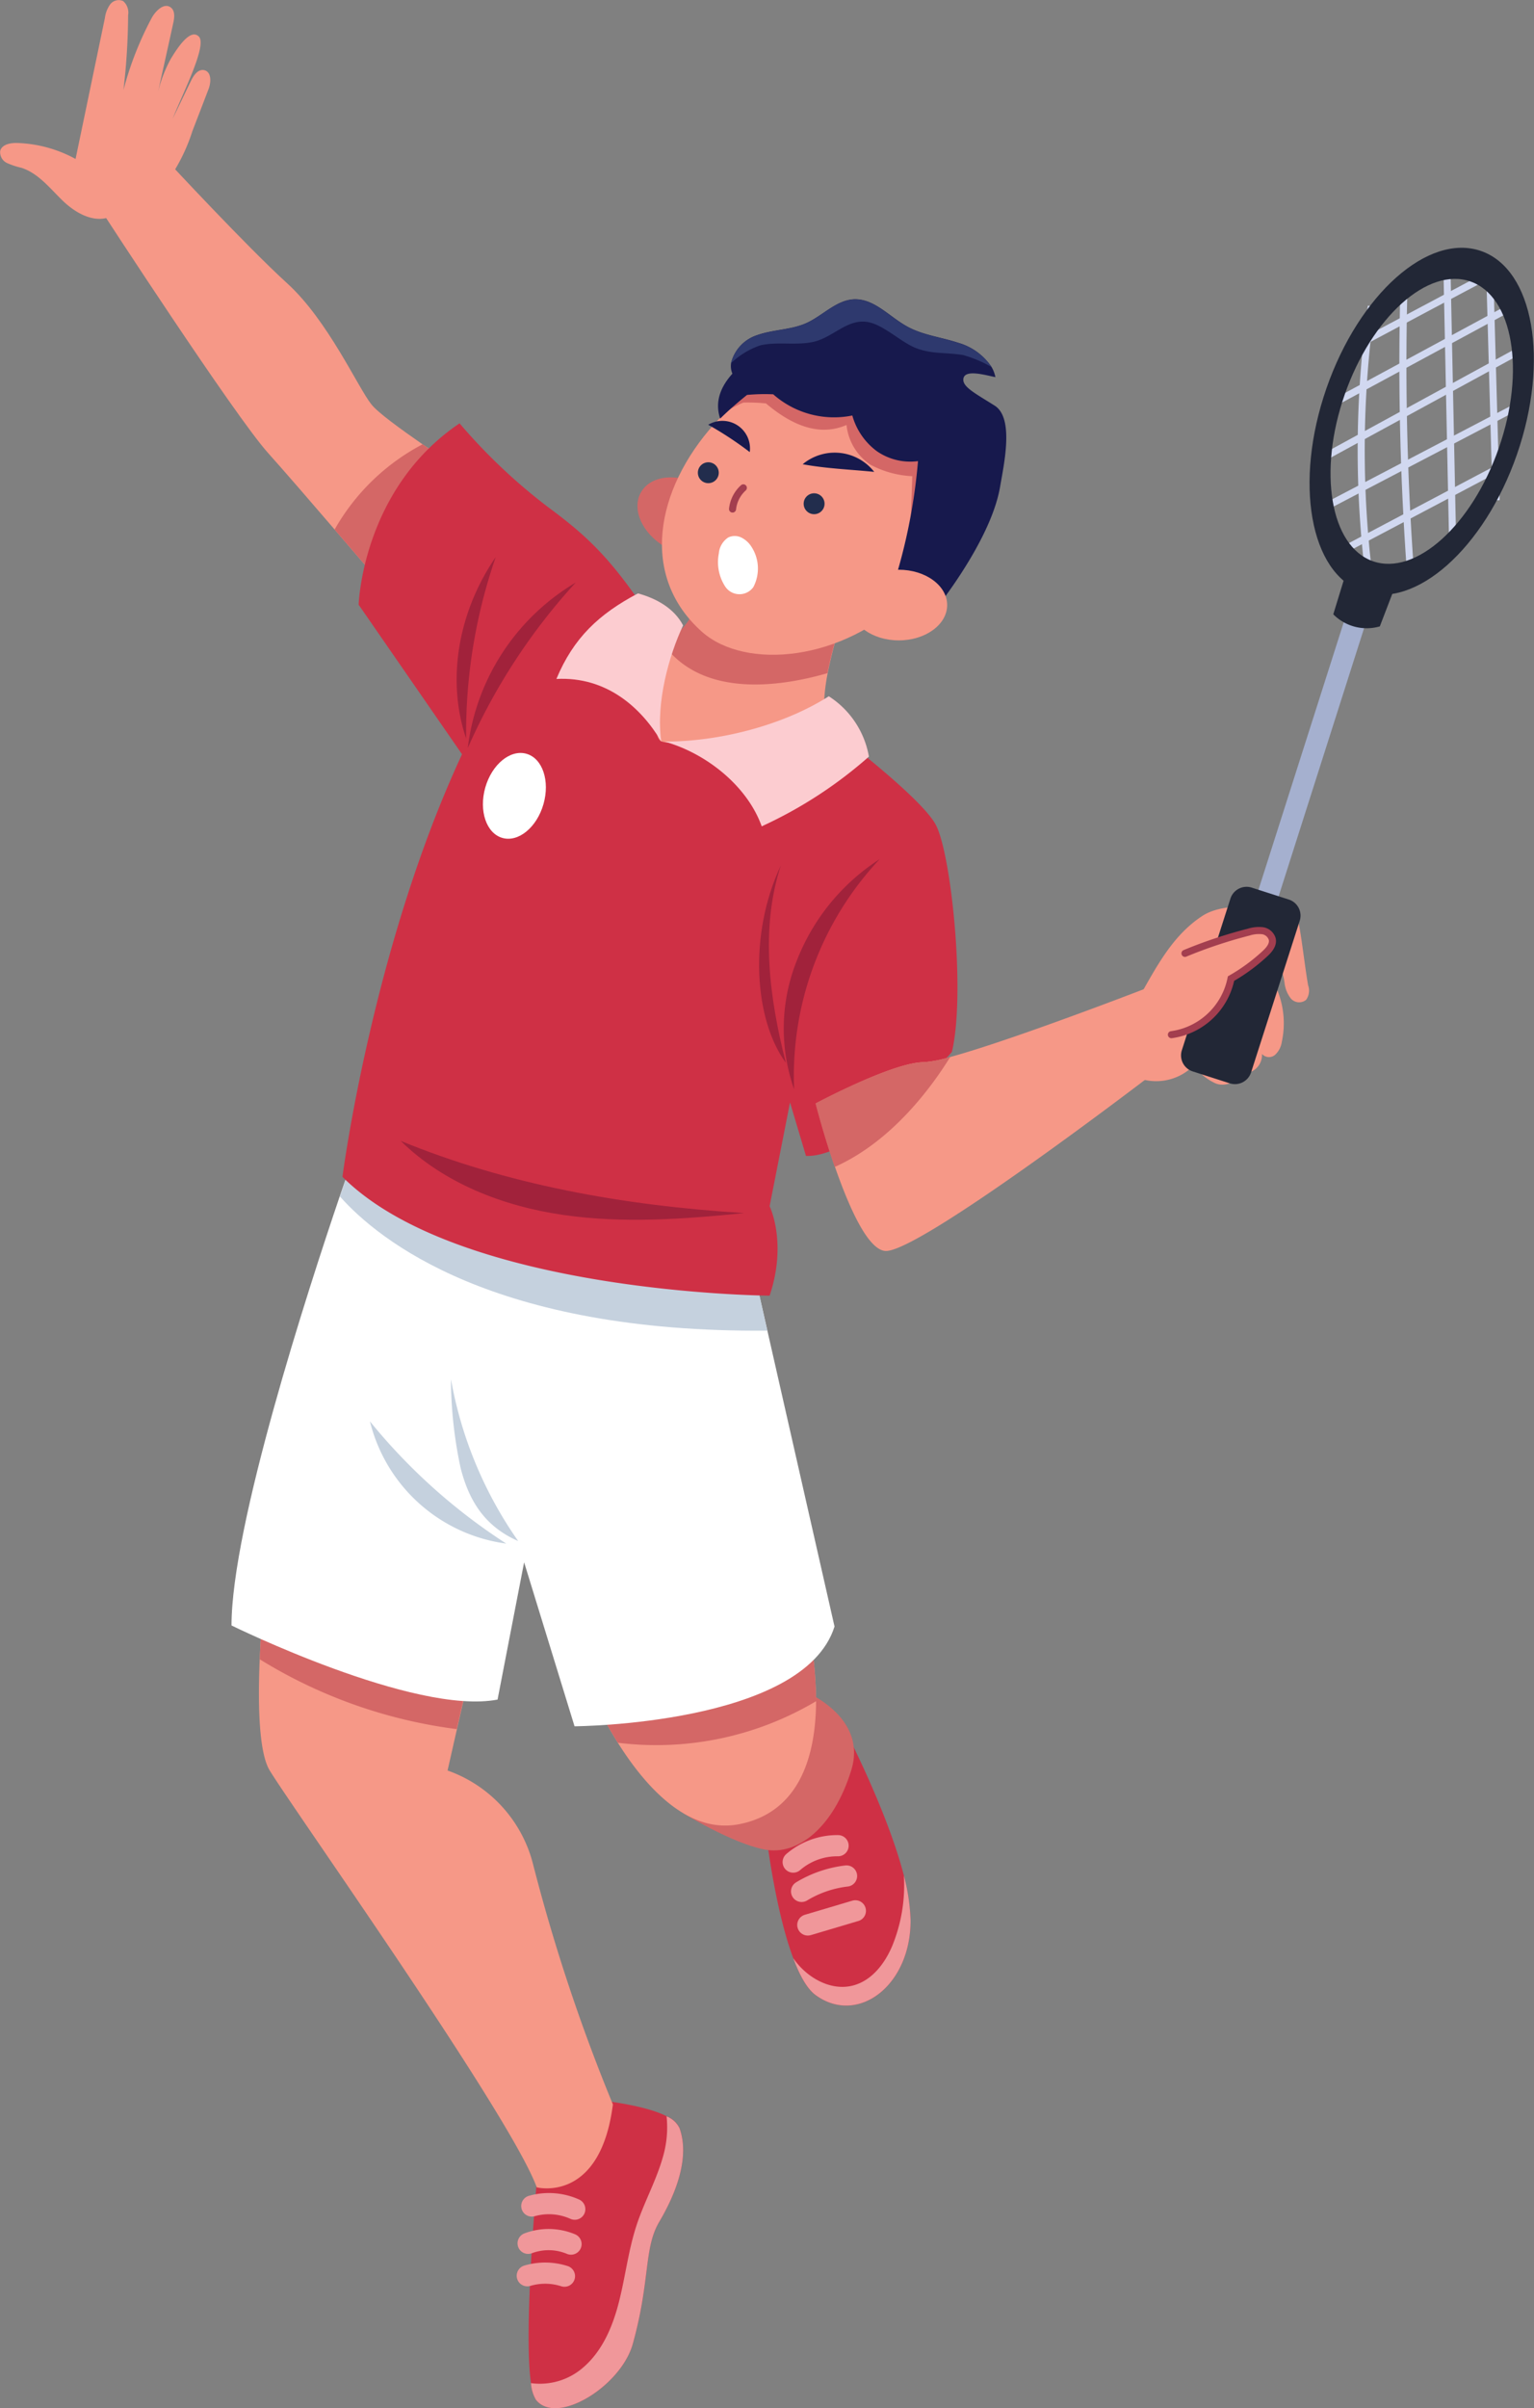 <svg xmlns="http://www.w3.org/2000/svg" xmlns:xlink="http://www.w3.org/1999/xlink" viewBox="0 0 217.2 340.86"><rect x="0" y="0" width="217.2" height="340.86" fill="#808080" stroke="none"/><defs><style>.cls-1,.cls-12,.cls-16,.cls-18,.cls-7{fill:none;}.cls-2{clip-path:url(#clip-path);}.cls-19,.cls-3{fill:#f69887;}.cls-4{fill:#d46766;}.cls-5{fill:#17194d;}.cls-6{fill:#2e396e;}.cls-19,.cls-7{stroke:#a33e4f;}.cls-12,.cls-19,.cls-7{stroke-linecap:round;}.cls-12,.cls-16,.cls-18,.cls-19,.cls-7{stroke-miterlimit:10;}.cls-8{fill:#fff;}.cls-9{fill:#222d4d;}.cls-10{fill:#cf3045;}.cls-11{fill:#f0979a;}.cls-12{stroke:#f0979a;}.cls-12,.cls-16{stroke-width:3px;}.cls-13{fill:#c5d1de;}.cls-14{fill:#a1223b;}.cls-15{fill:#fcccd0;}.cls-16{stroke:#a5b0cf;}.cls-17{fill:#222736;}.cls-18{stroke:#d1d8f0;}</style><clipPath id="clip-path" transform="translate(-105.22 -92.66)"><rect class="cls-1" x="67.59" y="75.1" width="500" height="500"/></clipPath></defs><title>badminton</title><g id="OBJECTS"><g class="cls-2"><path class="cls-3" d="M223,197.38s-11,13.66-25.77,5.14c-7.57-4.38,0-19.5,0-19.5a3.54,3.54,0,0,0,1.57.21c1.66-.14,4.26-1.42,6-7.41l20.53,2.12a59.79,59.79,0,0,0-2.92,10C221.72,191.5,221.57,195.18,223,197.38Z" transform="translate(-105.22 -92.66)"/><path class="cls-4" d="M225.3,177.94a59.79,59.79,0,0,0-2.92,10c-6.6,1.91-18.16,3.72-23.64-4.7,1.66-.14,4.26-1.42,6-7.42Z" transform="translate(-105.22 -92.66)"/><path class="cls-4" d="M196,162.3c1.39-2.38,5.17-2.77,8.43-.87s4.79,5.38,3.39,7.76-5.16,2.78-8.42.88S194.59,164.69,196,162.3Z" transform="translate(-105.22 -92.66)"/><path class="cls-3" d="M206.35,152.68c8.32-9.32,21.19-11.41,28.75-4.66s7.46,20.27-1.38,29.11c-9.13,9.13-22.88,10.41-29.06,5C195.74,174.25,198,162,206.35,152.68Z" transform="translate(-105.22 -92.66)"/><path class="cls-4" d="M233.88,172.69c.2-4.3.39-8.61.51-12.63a13.89,13.89,0,0,1-5.95-1.64,7.72,7.72,0,0,1-3.36-5.61c-4.3,1.87-8.37-.49-11.41-3.05a25.6,25.6,0,0,0-3.18-.12c-.93.35-1.93,1-2.82,1.33a18.1,18.1,0,0,1,4.45-5.19,62,62,0,0,1,27.61,6.13,45.14,45.14,0,0,1-.45,15.37C238.21,169.68,236,171.3,233.88,172.69Z" transform="translate(-105.22 -92.66)"/><path class="cls-5" d="M246.82,161.57c-1.35,7.92-9.62,17.94-9.62,17.94s-2.5.07-6.8-.23a80.14,80.14,0,0,0,4.8-21.35,8.32,8.32,0,0,1-5.83-1.41,9.43,9.43,0,0,1-3.47-5.05,13,13,0,0,1-11.2-3,26.38,26.38,0,0,0-3.71.09c-1.24,1-2.48,2.05-3.8,3.35-.62-1.86-.39-4,1.73-6.36a2.71,2.71,0,0,1-.18-1.5,5.55,5.55,0,0,1,3.67-3.95c2.28-.81,4.83-.74,7-1.72,2.33-1.06,4.23-3.26,6.76-3.36,2.88-.09,5,2.5,7.53,3.87,2.2,1.21,4.78,1.49,7.17,2.28a8.49,8.49,0,0,1,4.73,3.41,4.61,4.61,0,0,1,.56,1.46c-1.4-.27-4.41-1.19-4.54.28-.1,1.11,1.65,2,4.43,3.75S247.38,158.3,246.82,161.57Z" transform="translate(-105.22 -92.66)"/><path class="cls-6" d="M245.62,144.61a18.24,18.24,0,0,0-4-1.69c-2.45-.41-4.4-.1-6.73-1-2.18-.86-4.68-3.42-7-3.71-2.79-.35-4.77,2.23-7.51,2.84-2.44.54-5-.06-7.47.48a11.33,11.33,0,0,0-4.19,2.54,5.54,5.54,0,0,1,3.68-3.95c2.27-.81,4.82-.74,7-1.72s4.23-3.25,6.76-3.36c2.88-.09,5,2.5,7.53,3.87,2.2,1.21,4.79,1.49,7.17,2.28A8.46,8.46,0,0,1,245.62,144.61Z" transform="translate(-105.22 -92.66)"/><path class="cls-3" d="M232.48,173.3c3.78,0,6.85,2.24,6.85,5s-3.07,5-6.85,5-6.84-2.23-6.84-5S228.71,173.3,232.48,173.3Z" transform="translate(-105.22 -92.66)"/><path class="cls-7" d="M210.47,161.71a4.75,4.75,0,0,0-1.53,3" transform="translate(-105.22 -92.66)"/><path class="cls-8" d="M207.87,175.63A6.34,6.34,0,0,1,207,171a3,3,0,0,1,1.34-2.27,2.15,2.15,0,0,1,1.82,0,3.6,3.6,0,0,1,1.4,1.23,5.65,5.65,0,0,1,.32,5.81A2.42,2.42,0,0,1,207.87,175.63Z" transform="translate(-105.22 -92.66)"/><path class="cls-5" d="M218.87,158.37A7.1,7.1,0,0,1,229,159.45C225.67,159.11,222.33,159,218.87,158.37Z" transform="translate(-105.22 -92.66)"/><circle class="cls-9" cx="115.27" cy="71.3" r="1.48"/><path class="cls-5" d="M211.38,156.65a3.91,3.91,0,0,0-5.88-3.87A50.58,50.58,0,0,1,211.38,156.65Z" transform="translate(-105.22 -92.66)"/><circle class="cls-9" cx="100.29" cy="66.91" r="1.48"/><path class="cls-3" d="M172.14,160.18l-12.47,15.67s-3.28-3.84-7.07-8.24c-3.38-3.94-7.18-8.33-9.43-10.84-4.75-5.29-23.48-34.1-23.48-34.1l9.27-7.18s11.13,12,16.92,17.27,10,14.72,11.92,17.13c.88,1.14,4.1,3.47,7.25,5.66C168.65,158,172.14,160.18,172.14,160.18Z" transform="translate(-105.22 -92.66)"/><path class="cls-4" d="M172.14,160.18l-12.47,15.67s-3.28-3.84-7.07-8.24a30.69,30.69,0,0,1,12.45-12.06C168.65,158,172.14,160.18,172.14,160.18Z" transform="translate(-105.22 -92.66)"/><path class="cls-3" d="M120.79,123.36c-2.34.91-4.93-.58-6.72-2.32s-3.43-3.86-5.82-4.63a11.14,11.14,0,0,1-2-.66,1.69,1.69,0,0,1-1-1.74c.25-.92,1.46-1.14,2.42-1.11a18.43,18.43,0,0,1,8.25,2.26q2.08-10,4.15-19.94a4.26,4.26,0,0,1,.74-1.93,1.52,1.52,0,0,1,1.86-.47,2.17,2.17,0,0,1,.69,2,93.46,93.46,0,0,1-.66,10.58,47,47,0,0,1,4-10.2c.55-1,1.73-2.18,2.68-1.5.65.47.55,1.44.37,2.23-.71,3.26-1.44,6.51-2.16,9.77a19,19,0,0,1,1.84-4.76c.9-1.46,2.72-4.32,3.94-3.11s-2.2,7.86-3.71,11.65c.87-1.79,1.73-3.59,2.6-5.38.38-.78,1-1.69,1.87-1.51,1.08.24,1,1.81.56,2.83-.74,1.94-1.48,3.86-2.23,5.8a25.51,25.51,0,0,1-4.06,7.79C126.49,121.23,123.4,122.35,120.79,123.36Z" transform="translate(-105.22 -92.66)"/><path class="cls-10" d="M198.58,407.11c-2.25,3.78-1.25,8.32-3.78,17.36-1.71,6-10.81,11.58-13.71,7.84a5.41,5.41,0,0,1-.69-2.34c-1.17-8.07,1.13-32.09,1.13-32.09l7.49-8.06s7.08.59,10.58,2.37h0a3.41,3.41,0,0,1,1.83,1.67C202.58,397.07,201.87,401.51,198.58,407.11Z" transform="translate(-105.22 -92.66)"/><path class="cls-11" d="M198.58,407.11c-2.25,3.78-1.25,8.32-3.78,17.36-1.71,6-10.81,11.58-13.71,7.84a5.41,5.41,0,0,1-.69-2.34,9.32,9.32,0,0,0,7.33-2.16c2.78-2.35,4.26-5.88,5.15-9.42s1.31-7.17,2.43-10.64c1.07-3.31,2.8-6.38,3.75-9.72a14.87,14.87,0,0,0,.54-5.82,3.41,3.41,0,0,1,1.83,1.67C202.58,397.07,201.87,401.51,198.58,407.11Z" transform="translate(-105.22 -92.66)"/><path class="cls-12" d="M180.52,404.9a8.91,8.91,0,0,1,6.08.45" transform="translate(-105.22 -92.66)"/><path class="cls-12" d="M180,410.18a8.22,8.22,0,0,1,6.07.11" transform="translate(-105.22 -92.66)"/><path class="cls-12" d="M179.88,414.77a8.9,8.9,0,0,1,5.26.06" transform="translate(-105.22 -92.66)"/><path class="cls-3" d="M192,390.52c-1.79,14.06-10.78,11.74-10.78,11.74-3.73-10.2-34.29-53.25-37.81-59-1.5-2.46-1.7-9-1.42-15.7.38-8.92,1.58-18.07,1.58-18.07l28.6,18.08-2.26,9.87-1.32,5.82a19,19,0,0,1,12.13,13.36A256,256,0,0,0,192,390.52Z" transform="translate(-105.22 -92.66)"/><path class="cls-4" d="M172.14,327.53l-2.25,9.87A69.88,69.88,0,0,1,142,327.52c.37-8.92,1.58-18.07,1.58-18.07Z" transform="translate(-105.22 -92.66)"/><path class="cls-10" d="M234.15,364.48c0,9.36-7.57,14.87-13.45,10.56-1.22-.89-2.28-2.83-3.16-5.21-2.52-6.71-3.75-16.92-3.75-16.92L224.61,337s6.15,11.67,8.59,21.12A28.51,28.51,0,0,1,234.15,364.48Z" transform="translate(-105.22 -92.66)"/><path class="cls-11" d="M234.15,364.48c0,9.36-7.57,14.87-13.45,10.56-1.22-.89-2.28-2.83-3.16-5.21l.31.42c1.91,2.5,5.16,4.25,8.19,3.43,2.58-.69,4.39-3,5.46-5.47a22.66,22.66,0,0,0,1.7-10.09A28.51,28.51,0,0,1,234.15,364.48Z" transform="translate(-105.22 -92.66)"/><path class="cls-12" d="M217.53,356.22a9.55,9.55,0,0,1,6.35-2.32" transform="translate(-105.22 -92.66)"/><path class="cls-12" d="M218.72,360.37a15.8,15.8,0,0,1,6.36-2.18" transform="translate(-105.22 -92.66)"/><path class="cls-12" d="M219.6,365.12l6.73-2" transform="translate(-105.22 -92.66)"/><path class="cls-4" d="M218,331.54s10.26,3.55,7.75,11.68-7.58,12.11-12.24,11.23-11.57-5.16-11.57-5.16Z" transform="translate(-105.22 -92.66)"/><path class="cls-3" d="M220.77,333.45c-.05,9.24-3.25,15.93-10.91,17.41-7.14,1.39-13.09-5.06-17.16-11.53a69.72,69.72,0,0,1-4.88-9.38c-.66-1.58-1-2.57-1-2.57l1-.16,31.77-4.93A59.22,59.22,0,0,1,220.77,333.45Z" transform="translate(-105.22 -92.66)"/><path class="cls-4" d="M220.77,333.45a44.26,44.26,0,0,1-28.07,5.88,69.72,69.72,0,0,1-4.88-9.38l0-2.73,31.77-4.93A59.22,59.22,0,0,1,220.77,333.45Z" transform="translate(-105.22 -92.66)"/><path class="cls-8" d="M223.38,322.88C219,336.81,186.57,337,186.57,337l-7.14-23.21-3.76,19.43C163.89,335.48,138,322.73,138,322.73c0-14.12,10.78-47.35,15.32-60.73,1.22-3.57,2-5.74,2-5.74l57,17.91,1.55,6.82Z" transform="translate(-105.22 -92.66)"/><path class="cls-13" d="M213.86,281c-38.71.34-55-12.77-60.52-19,1.22-3.56,2-5.74,2-5.74l57,17.91Z" transform="translate(-105.22 -92.66)"/><path class="cls-13" d="M178.59,310.78a57.31,57.31,0,0,1-9.52-22.91,60.6,60.6,0,0,0,1.38,12.62C171.51,304.58,173.51,308.57,178.59,310.78Z" transform="translate(-105.22 -92.66)"/><path class="cls-13" d="M176.9,311.14a82.42,82.42,0,0,1-19.3-17.3A23,23,0,0,0,176.9,311.14Z" transform="translate(-105.22 -92.66)"/><path class="cls-10" d="M198.72,182.31s-2,14.61.22,15.31c3.09,1,24-1.72,24-1.72s12.51,9.41,14.74,13.43,4.28,23.95,2.32,32.23c0,0-13,15-20.66,14.71l-2.26-7.57-2.89,14.69s2.53,5.13,0,12.66c0,0-43.93-.27-60.48-16.82,0,0,4.17-32.39,16.93-59.81L156,178.25s.48-16.35,14.29-25.67a80,80,0,0,0,12.55,11.87C188.6,168.73,192.21,172,198.72,182.31Z" transform="translate(-105.22 -92.66)"/><path class="cls-14" d="M217.66,246.83a44.82,44.82,0,0,1,12.11-32.56,30,30,0,0,0-11.65,14.16A25.9,25.9,0,0,0,217.66,246.83Z" transform="translate(-105.22 -92.66)"/><path class="cls-14" d="M216.49,243.09c-2.34-9.15-3.64-19-.71-27.93C211.18,224.9,212,237,216.49,243.09Z" transform="translate(-105.22 -92.66)"/><path class="cls-14" d="M171.45,198.54a86.08,86.08,0,0,1,15.28-23.42A31.65,31.65,0,0,0,171.45,198.54Z" transform="translate(-105.22 -92.66)"/><path class="cls-14" d="M171.22,197.19a76.11,76.11,0,0,1,4.19-25.68C170.25,179,168.34,188.67,171.22,197.19Z" transform="translate(-105.22 -92.66)"/><path class="cls-14" d="M210.59,264.36c-8.53.86-17.15,1.49-25.64.26s-16.89-4.48-23-10.48C176.94,260.29,193.25,263.28,210.59,264.36Z" transform="translate(-105.22 -92.66)"/><path class="cls-8" d="M173.93,204.13c.94-3.29,3.55-5.43,5.83-4.78s3.35,3.84,2.41,7.13-3.55,5.43-5.82,4.78S173,207.42,173.93,204.13Z" transform="translate(-105.22 -92.66)"/><path class="cls-15" d="M228.25,199.75a12.73,12.73,0,0,0-5.68-8.54c-6.65,4.24-15.87,6.46-23.29,6.41,5.87,1.62,11.74,6.25,13.79,12A61.57,61.57,0,0,0,228.25,199.75Z" transform="translate(-105.22 -92.66)"/><path class="cls-15" d="M184,188.76c2.42-5.8,6-9.18,11.55-12.11,2.57.7,5.12,2.09,6.39,4.53-2,4.24-3.88,10.95-3.09,16.44C196,192.8,191.08,188.39,184,188.76Z" transform="translate(-105.22 -92.66)"/><path class="cls-3" d="M268.06,232.33,268,245s-32.84,25.14-37.46,24.72c-2.49-.23-5.15-6.31-7.08-11.85-1.63-4.69-2.72-9-2.72-9S231.6,243,236.06,243a17.16,17.16,0,0,0,3.7-.73C248.61,239.87,268.06,232.33,268.06,232.33Z" transform="translate(-105.22 -92.66)"/><path class="cls-4" d="M239.76,242.27c-2.6,4.2-8.21,11.93-16.35,15.56-1.63-4.69-2.72-9-2.72-9S231.6,243,236.06,243A18,18,0,0,0,239.76,242.27Z" transform="translate(-105.22 -92.66)"/><path class="cls-3" d="M265.16,236.06c3-4.75,5.26-10.48,10.32-13.77,3.54-2.3,10.34-1,13.13-.35.58.14,1.22,6.79,1.83,10.19a2.24,2.24,0,0,1-.29,2.05A1.56,1.56,0,0,1,288,234a4.39,4.39,0,0,1-.9-2.2,8.37,8.37,0,0,0-1.31-3.57,2.2,2.2,0,0,0-3.42-.43,12.49,12.49,0,0,1,4.34,12.34,3.1,3.1,0,0,1-.95,1.82,1.32,1.32,0,0,1-1.86-.13,2.58,2.58,0,0,1-3.19,2.67c-.27,1.35-2,2-3.31,1.53a7.45,7.45,0,0,1-3.14-2.58,7.48,7.48,0,0,1-8.61,1.49A39.44,39.44,0,0,0,265.16,236.06Z" transform="translate(-105.22 -92.66)"/><line class="cls-16" x1="192.7" y1="85.36" x2="178.51" y2="129.87"/><path class="cls-17" d="M272.56,241.31l6.88-21.47a2.4,2.4,0,0,1,3-1.55l5.26,1.69a2.39,2.39,0,0,1,1.55,3l-6.89,21.47a2.4,2.4,0,0,1-3,1.55l-5.26-1.69A2.38,2.38,0,0,1,272.56,241.31Z" transform="translate(-105.22 -92.66)"/><path class="cls-18" d="M296.71,141.84l18.1-9.63" transform="translate(-105.22 -92.66)"/><path class="cls-18" d="M294.1,149.69,319,136.23" transform="translate(-105.22 -92.66)"/><path class="cls-18" d="M292.24,157.63l28.07-15.31" transform="translate(-105.22 -92.66)"/><path class="cls-18" d="M293.76,163.94,320,150.22" transform="translate(-105.22 -92.66)"/><path class="cls-18" d="M294.67,170.91l23.75-12.55" transform="translate(-105.22 -92.66)"/><path class="cls-18" d="M304,133.53q-.53,19.86.9,39.72" transform="translate(-105.22 -92.66)"/><path class="cls-18" d="M299.39,136a145.29,145.29,0,0,0-.23,39.08" transform="translate(-105.22 -92.66)"/><path class="cls-18" d="M310.1,130.91q.39,18.59.77,37.18" transform="translate(-105.22 -92.66)"/><path class="cls-18" d="M316.12,130q.48,16.74.94,33.47" transform="translate(-105.22 -92.66)"/><path class="cls-17" d="M314.93,128.19c-7.46-2.6-17.26,6.09-21.89,19.41s-2.36,26.21,5.09,28.79S315.38,170.3,320,157,322.38,130.79,314.93,128.19Zm2.5,27.91c-3.82,10.94-11.78,18.1-17.81,16s-7.82-12.67-4-23.6,11.77-18.1,17.8-16S321.25,145.16,317.43,156.1Z" transform="translate(-105.22 -92.66)"/><path class="cls-17" d="M296,173.09l-2,6.52a6.67,6.67,0,0,0,6.59,1.71l2.35-6.13Z" transform="translate(-105.22 -92.66)"/><path class="cls-19" d="M273,227.6a66.67,66.67,0,0,1,9-3,4.76,4.76,0,0,1,1.94-.21,1.68,1.68,0,0,1,1.42,1.2c.17.79-.45,1.52-1.05,2.07a26.08,26.08,0,0,1-4.79,3.51,10,10,0,0,1-8.44,7.94" transform="translate(-105.22 -92.66)"/></g></g></svg>